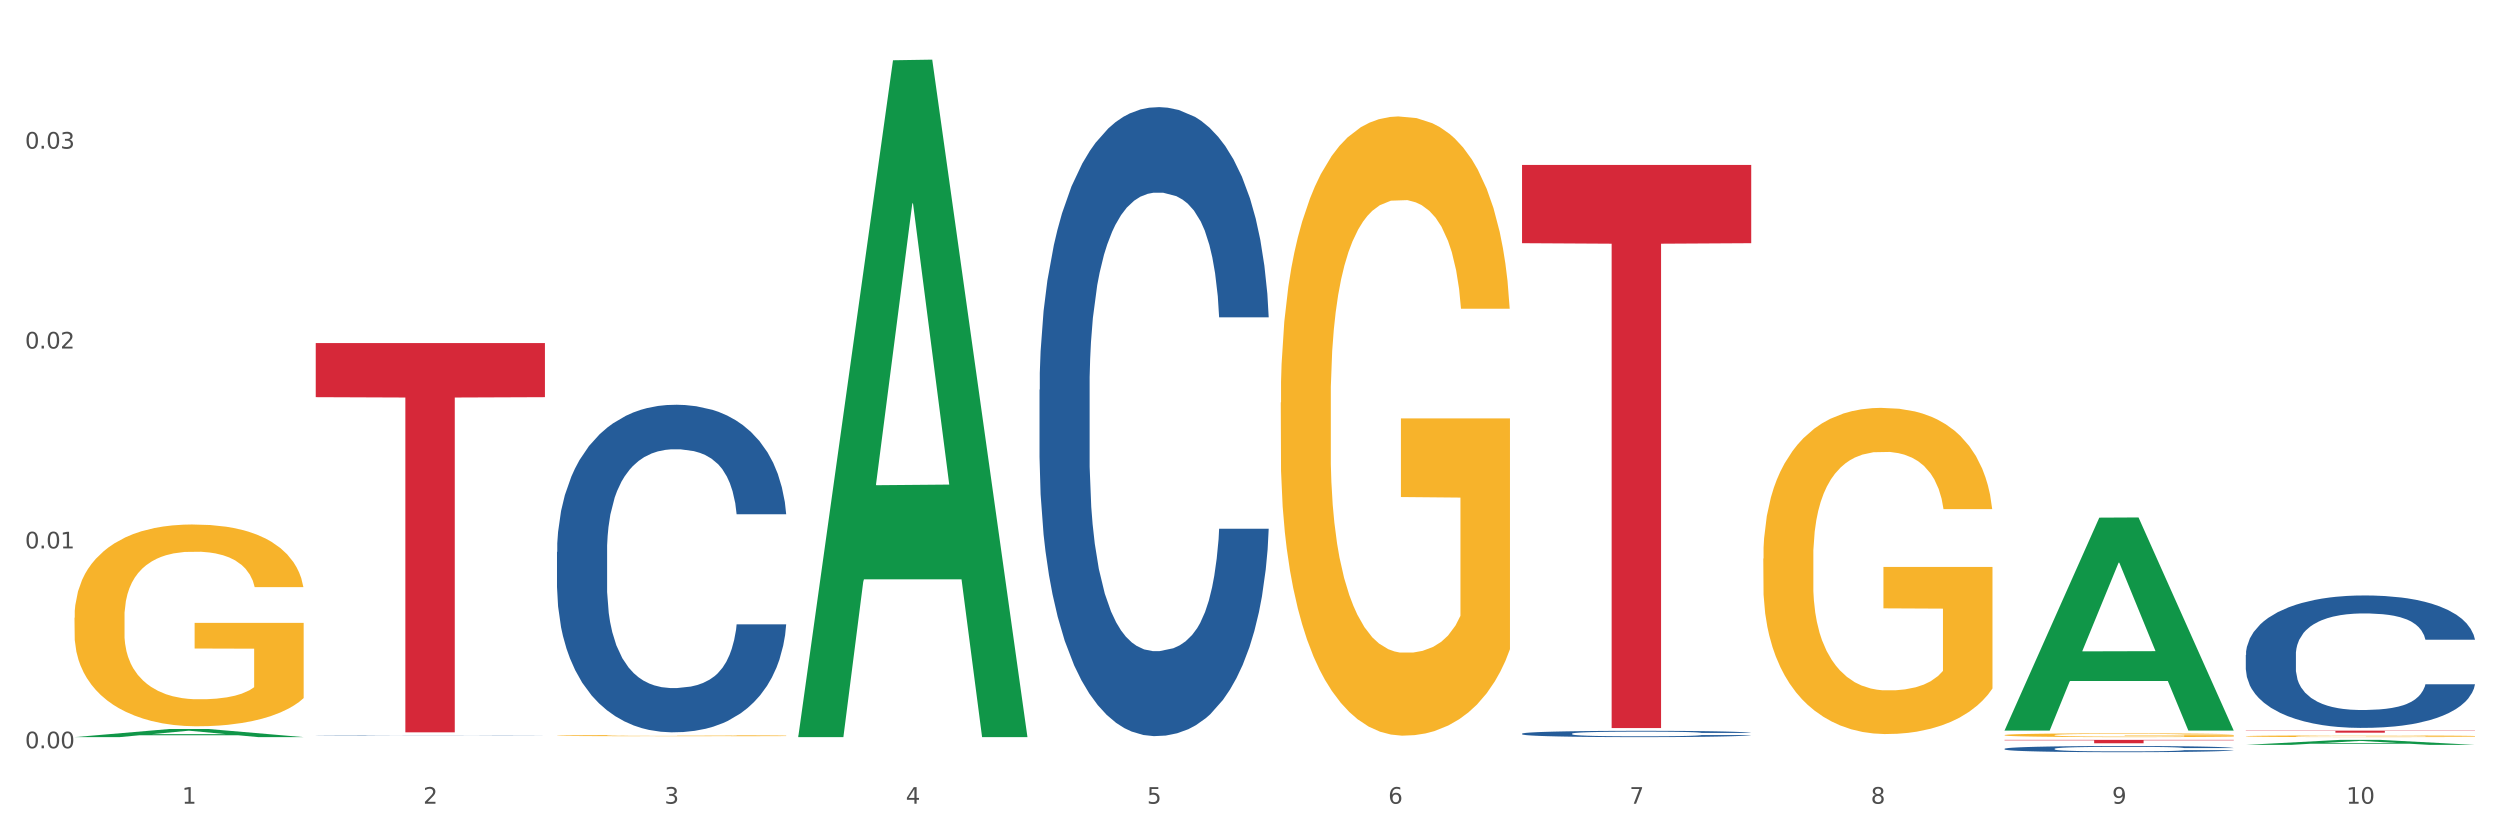 <?xml version="1.0" encoding="utf-8" standalone="no"?>
<!DOCTYPE svg PUBLIC "-//W3C//DTD SVG 1.1//EN"
  "http://www.w3.org/Graphics/SVG/1.1/DTD/svg11.dtd">
<svg xmlns:xlink="http://www.w3.org/1999/xlink" width="1080pt" height="360pt" viewBox="0 0 1080 360" xmlns="http://www.w3.org/2000/svg" version="1.1">
 <rect x="0" y="0" width="1080" height="360" fill="#333333" stroke="none"/>
 <defs>
  <style type="text/css">*{stroke-linejoin: round; stroke-linecap: butt}</style>
 </defs>
 <g id="figure_1">
  <g id="patch_1">
   <path d="M 0 360 
L 1080 360 
L 1080 0 
L 0 0 
z
" style="fill: #ffffff; stroke: #ffffff; stroke-linejoin: miter"/>
  </g>
  <g id="axes_1">
   <g id="matplotlib.axis_1">
    <g id="xtick_1">
     <g id="text_1">
      <!-- 1 -->
      <g style="fill: #4d4d4d" transform="translate(78.627 347.204) scale(0.096 -0.096)">
       <defs>
        <path id="DejaVuSans-31" d="M 794 531 
L 1825 531 
L 1825 4091 
L 703 3866 
L 703 4441 
L 1819 4666 
L 2450 4666 
L 2450 531 
L 3481 531 
L 3481 0 
L 794 0 
L 794 531 
z
" transform="scale(0.016)"/>
       </defs>
       <use xlink:href="#DejaVuSans-31"/>
      </g>
     </g>
    </g>
    <g id="xtick_2">
     <g id="text_2">
      <!-- 2 -->
      <g style="fill: #4d4d4d" transform="translate(182.851 347.204) scale(0.096 -0.096)">
       <defs>
        <path id="DejaVuSans-32" d="M 1228 531 
L 3431 531 
L 3431 0 
L 469 0 
L 469 531 
Q 828 903 1448 1529 
Q 2069 2156 2228 2338 
Q 2531 2678 2651 2914 
Q 2772 3150 2772 3378 
Q 2772 3750 2511 3984 
Q 2250 4219 1831 4219 
Q 1534 4219 1204 4116 
Q 875 4013 500 3803 
L 500 4441 
Q 881 4594 1212 4672 
Q 1544 4750 1819 4750 
Q 2544 4750 2975 4387 
Q 3406 4025 3406 3419 
Q 3406 3131 3298 2873 
Q 3191 2616 2906 2266 
Q 2828 2175 2409 1742 
Q 1991 1309 1228 531 
z
" transform="scale(0.016)"/>
       </defs>
       <use xlink:href="#DejaVuSans-32"/>
      </g>
     </g>
    </g>
    <g id="xtick_3">
     <g id="text_3">
      <!-- 3 -->
      <g style="fill: #4d4d4d" transform="translate(287.074 347.204) scale(0.096 -0.096)">
       <defs>
        <path id="DejaVuSans-33" d="M 2597 2516 
Q 3050 2419 3304 2112 
Q 3559 1806 3559 1356 
Q 3559 666 3084 287 
Q 2609 -91 1734 -91 
Q 1441 -91 1130 -33 
Q 819 25 488 141 
L 488 750 
Q 750 597 1062 519 
Q 1375 441 1716 441 
Q 2309 441 2620 675 
Q 2931 909 2931 1356 
Q 2931 1769 2642 2001 
Q 2353 2234 1838 2234 
L 1294 2234 
L 1294 2753 
L 1863 2753 
Q 2328 2753 2575 2939 
Q 2822 3125 2822 3475 
Q 2822 3834 2567 4026 
Q 2313 4219 1838 4219 
Q 1578 4219 1281 4162 
Q 984 4106 628 3988 
L 628 4550 
Q 988 4650 1302 4700 
Q 1616 4750 1894 4750 
Q 2613 4750 3031 4423 
Q 3450 4097 3450 3541 
Q 3450 3153 3228 2886 
Q 3006 2619 2597 2516 
z
" transform="scale(0.016)"/>
       </defs>
       <use xlink:href="#DejaVuSans-33"/>
      </g>
     </g>
    </g>
    <g id="xtick_4">
     <g id="text_4">
      <!-- 4 -->
      <g style="fill: #4d4d4d" transform="translate(391.298 347.204) scale(0.096 -0.096)">
       <defs>
        <path id="DejaVuSans-34" d="M 2419 4116 
L 825 1625 
L 2419 1625 
L 2419 4116 
z
M 2253 4666 
L 3047 4666 
L 3047 1625 
L 3713 1625 
L 3713 1100 
L 3047 1100 
L 3047 0 
L 2419 0 
L 2419 1100 
L 313 1100 
L 313 1709 
L 2253 4666 
z
" transform="scale(0.016)"/>
       </defs>
       <use xlink:href="#DejaVuSans-34"/>
      </g>
     </g>
    </g>
    <g id="xtick_5">
     <g id="text_5">
      <!-- 5 -->
      <g style="fill: #4d4d4d" transform="translate(495.522 347.204) scale(0.096 -0.096)">
       <defs>
        <path id="DejaVuSans-35" d="M 691 4666 
L 3169 4666 
L 3169 4134 
L 1269 4134 
L 1269 2991 
Q 1406 3038 1543 3061 
Q 1681 3084 1819 3084 
Q 2600 3084 3056 2656 
Q 3513 2228 3513 1497 
Q 3513 744 3044 326 
Q 2575 -91 1722 -91 
Q 1428 -91 1123 -41 
Q 819 9 494 109 
L 494 744 
Q 775 591 1075 516 
Q 1375 441 1709 441 
Q 2250 441 2565 725 
Q 2881 1009 2881 1497 
Q 2881 1984 2565 2268 
Q 2250 2553 1709 2553 
Q 1456 2553 1204 2497 
Q 953 2441 691 2322 
L 691 4666 
z
" transform="scale(0.016)"/>
       </defs>
       <use xlink:href="#DejaVuSans-35"/>
      </g>
     </g>
    </g>
    <g id="xtick_6">
     <g id="text_6">
      <!-- 6 -->
      <g style="fill: #4d4d4d" transform="translate(599.745 347.204) scale(0.096 -0.096)">
       <defs>
        <path id="DejaVuSans-36" d="M 2113 2584 
Q 1688 2584 1439 2293 
Q 1191 2003 1191 1497 
Q 1191 994 1439 701 
Q 1688 409 2113 409 
Q 2538 409 2786 701 
Q 3034 994 3034 1497 
Q 3034 2003 2786 2293 
Q 2538 2584 2113 2584 
z
M 3366 4563 
L 3366 3988 
Q 3128 4100 2886 4159 
Q 2644 4219 2406 4219 
Q 1781 4219 1451 3797 
Q 1122 3375 1075 2522 
Q 1259 2794 1537 2939 
Q 1816 3084 2150 3084 
Q 2853 3084 3261 2657 
Q 3669 2231 3669 1497 
Q 3669 778 3244 343 
Q 2819 -91 2113 -91 
Q 1303 -91 875 529 
Q 447 1150 447 2328 
Q 447 3434 972 4092 
Q 1497 4750 2381 4750 
Q 2619 4750 2861 4703 
Q 3103 4656 3366 4563 
z
" transform="scale(0.016)"/>
       </defs>
       <use xlink:href="#DejaVuSans-36"/>
      </g>
     </g>
    </g>
    <g id="xtick_7">
     <g id="text_7">
      <!-- 7 -->
      <g style="fill: #4d4d4d" transform="translate(703.969 347.204) scale(0.096 -0.096)">
       <defs>
        <path id="DejaVuSans-37" d="M 525 4666 
L 3525 4666 
L 3525 4397 
L 1831 0 
L 1172 0 
L 2766 4134 
L 525 4134 
L 525 4666 
z
" transform="scale(0.016)"/>
       </defs>
       <use xlink:href="#DejaVuSans-37"/>
      </g>
     </g>
    </g>
    <g id="xtick_8">
     <g id="text_8">
      <!-- 8 -->
      <g style="fill: #4d4d4d" transform="translate(808.193 347.204) scale(0.096 -0.096)">
       <defs>
        <path id="DejaVuSans-38" d="M 2034 2216 
Q 1584 2216 1326 1975 
Q 1069 1734 1069 1313 
Q 1069 891 1326 650 
Q 1584 409 2034 409 
Q 2484 409 2743 651 
Q 3003 894 3003 1313 
Q 3003 1734 2745 1975 
Q 2488 2216 2034 2216 
z
M 1403 2484 
Q 997 2584 770 2862 
Q 544 3141 544 3541 
Q 544 4100 942 4425 
Q 1341 4750 2034 4750 
Q 2731 4750 3128 4425 
Q 3525 4100 3525 3541 
Q 3525 3141 3298 2862 
Q 3072 2584 2669 2484 
Q 3125 2378 3379 2068 
Q 3634 1759 3634 1313 
Q 3634 634 3220 271 
Q 2806 -91 2034 -91 
Q 1263 -91 848 271 
Q 434 634 434 1313 
Q 434 1759 690 2068 
Q 947 2378 1403 2484 
z
M 1172 3481 
Q 1172 3119 1398 2916 
Q 1625 2713 2034 2713 
Q 2441 2713 2670 2916 
Q 2900 3119 2900 3481 
Q 2900 3844 2670 4047 
Q 2441 4250 2034 4250 
Q 1625 4250 1398 4047 
Q 1172 3844 1172 3481 
z
" transform="scale(0.016)"/>
       </defs>
       <use xlink:href="#DejaVuSans-38"/>
      </g>
     </g>
    </g>
    <g id="xtick_9">
     <g id="text_9">
      <!-- 9 -->
      <g style="fill: #4d4d4d" transform="translate(912.416 347.204) scale(0.096 -0.096)">
       <defs>
        <path id="DejaVuSans-39" d="M 703 97 
L 703 672 
Q 941 559 1184 500 
Q 1428 441 1663 441 
Q 2288 441 2617 861 
Q 2947 1281 2994 2138 
Q 2813 1869 2534 1725 
Q 2256 1581 1919 1581 
Q 1219 1581 811 2004 
Q 403 2428 403 3163 
Q 403 3881 828 4315 
Q 1253 4750 1959 4750 
Q 2769 4750 3195 4129 
Q 3622 3509 3622 2328 
Q 3622 1225 3098 567 
Q 2575 -91 1691 -91 
Q 1453 -91 1209 -44 
Q 966 3 703 97 
z
M 1959 2075 
Q 2384 2075 2632 2365 
Q 2881 2656 2881 3163 
Q 2881 3666 2632 3958 
Q 2384 4250 1959 4250 
Q 1534 4250 1286 3958 
Q 1038 3666 1038 3163 
Q 1038 2656 1286 2365 
Q 1534 2075 1959 2075 
z
" transform="scale(0.016)"/>
       </defs>
       <use xlink:href="#DejaVuSans-39"/>
      </g>
     </g>
    </g>
    <g id="xtick_10">
     <g id="text_10">
      <!-- 10 -->
      <g style="fill: #4d4d4d" transform="translate(1013.586 347.204) scale(0.096 -0.096)">
       <defs>
        <path id="DejaVuSans-30" d="M 2034 4250 
Q 1547 4250 1301 3770 
Q 1056 3291 1056 2328 
Q 1056 1369 1301 889 
Q 1547 409 2034 409 
Q 2525 409 2770 889 
Q 3016 1369 3016 2328 
Q 3016 3291 2770 3770 
Q 2525 4250 2034 4250 
z
M 2034 4750 
Q 2819 4750 3233 4129 
Q 3647 3509 3647 2328 
Q 3647 1150 3233 529 
Q 2819 -91 2034 -91 
Q 1250 -91 836 529 
Q 422 1150 422 2328 
Q 422 3509 836 4129 
Q 1250 4750 2034 4750 
z
" transform="scale(0.016)"/>
       </defs>
       <use xlink:href="#DejaVuSans-31"/>
       <use xlink:href="#DejaVuSans-30" transform="translate(63.623 0)"/>
      </g>
     </g>
    </g>
    <g id="xtick_11"/>
    <g id="xtick_12"/>
    <g id="xtick_13"/>
    <g id="xtick_14"/>
    <g id="xtick_15"/>
    <g id="xtick_16"/>
    <g id="xtick_17"/>
    <g id="xtick_18"/>
    <g id="xtick_19"/>
   </g>
   <g id="matplotlib.axis_2">
    <g id="ytick_1">
     <g id="text_11">
      <!-- 0.00 -->
      <g style="fill: #4d4d4d" transform="translate(10.8 323.262) scale(0.096 -0.096)">
       <defs>
        <path id="DejaVuSans-2e" d="M 684 794 
L 1344 794 
L 1344 0 
L 684 0 
L 684 794 
z
" transform="scale(0.016)"/>
       </defs>
       <use xlink:href="#DejaVuSans-30"/>
       <use xlink:href="#DejaVuSans-2e" transform="translate(63.623 0)"/>
       <use xlink:href="#DejaVuSans-30" transform="translate(95.41 0)"/>
       <use xlink:href="#DejaVuSans-30" transform="translate(159.033 0)"/>
      </g>
     </g>
    </g>
    <g id="ytick_2">
     <g id="text_12">
      <!-- 0.01 -->
      <g style="fill: #4d4d4d" transform="translate(10.8 236.914) scale(0.096 -0.096)">
       <use xlink:href="#DejaVuSans-30"/>
       <use xlink:href="#DejaVuSans-2e" transform="translate(63.623 0)"/>
       <use xlink:href="#DejaVuSans-30" transform="translate(95.41 0)"/>
       <use xlink:href="#DejaVuSans-31" transform="translate(159.033 0)"/>
      </g>
     </g>
    </g>
    <g id="ytick_3">
     <g id="text_13">
      <!-- 0.02 -->
      <g style="fill: #4d4d4d" transform="translate(10.8 150.566) scale(0.096 -0.096)">
       <use xlink:href="#DejaVuSans-30"/>
       <use xlink:href="#DejaVuSans-2e" transform="translate(63.623 0)"/>
       <use xlink:href="#DejaVuSans-30" transform="translate(95.41 0)"/>
       <use xlink:href="#DejaVuSans-32" transform="translate(159.033 0)"/>
      </g>
     </g>
    </g>
    <g id="ytick_4">
     <g id="text_14">
      <!-- 0.03 -->
      <g style="fill: #4d4d4d" transform="translate(10.8 64.219) scale(0.096 -0.096)">
       <use xlink:href="#DejaVuSans-30"/>
       <use xlink:href="#DejaVuSans-2e" transform="translate(63.623 0)"/>
       <use xlink:href="#DejaVuSans-30" transform="translate(95.41 0)"/>
       <use xlink:href="#DejaVuSans-33" transform="translate(159.033 0)"/>
      </g>
     </g>
    </g>
    <g id="ytick_5"/>
    <g id="ytick_6"/>
    <g id="ytick_7"/>
    <g id="ytick_8"/>
   </g>
   <g id="PolyCollection_1">
    <path d="M 32.175 318.432 
L 32.277 318.429 
L 73.107 314.935 
L 90.051 314.932 
L 131.187 318.439 
L 111.589 318.439 
L 102.709 317.622 
L 60.552 317.622 
L 60.246 317.636 
L 51.671 318.439 
L 32.175 318.439 
L 32.175 318.432 
L 65.86 317.135 
L 97.401 317.132 
L 81.783 315.679 
L 81.579 315.673 
L 81.375 315.683 
L 65.758 317.132 
L 65.86 317.135 
L 32.175 318.432 
z
" clip-path="url(#p184bb283da)" style="fill: #109648"/>
    <path d="M 657.517 316.937 
L 657.634 316.935 
L 657.634 316.865 
L 657.985 316.771 
L 659.272 316.596 
L 660.911 316.464 
L 663.72 316.31 
L 665.241 316.245 
L 667.231 316.173 
L 671.327 316.056 
L 676.008 315.956 
L 679.285 315.901 
L 681.743 315.867 
L 687.244 315.804 
L 690.404 315.777 
L 693.681 315.755 
L 696.49 315.74 
L 701.171 315.722 
L 704.916 315.715 
L 709.247 315.712 
L 712.875 315.715 
L 717.673 315.725 
L 724.695 315.755 
L 727.387 315.772 
L 731.015 315.802 
L 734.76 315.842 
L 737.803 315.882 
L 741.314 315.939 
L 744.943 316.014 
L 748.454 316.108 
L 750.911 316.195 
L 752.901 316.287 
L 754.657 316.4 
L 755.944 316.522 
L 756.529 316.624 
L 735.112 316.624 
L 734.526 316.532 
L 733.356 316.432 
L 732.186 316.365 
L 730.898 316.31 
L 728.909 316.248 
L 727.153 316.208 
L 724.227 316.16 
L 721.535 316.131 
L 719.312 316.113 
L 716.62 316.098 
L 710.885 316.083 
L 706.789 316.083 
L 704.214 316.088 
L 701.054 316.101 
L 698.362 316.118 
L 695.202 316.148 
L 692.745 316.18 
L 690.287 316.223 
L 688.882 316.253 
L 686.776 316.307 
L 685.371 316.352 
L 683.499 316.429 
L 682.445 316.484 
L 680.573 316.626 
L 679.754 316.731 
L 679.402 316.803 
L 679.168 316.883 
L 679.168 317.271 
L 679.871 317.445 
L 680.456 317.52 
L 681.392 317.605 
L 683.148 317.714 
L 685.722 317.821 
L 688.414 317.899 
L 690.638 317.946 
L 692.745 317.981 
L 694.851 318.008 
L 697.426 318.033 
L 699.533 318.048 
L 702.693 318.063 
L 706.438 318.07 
L 709.364 318.07 
L 715.332 318.058 
L 718.024 318.046 
L 720.599 318.028 
L 723.408 318.001 
L 725.632 317.971 
L 726.919 317.948 
L 729.026 317.901 
L 730.664 317.851 
L 732.069 317.794 
L 733.005 317.744 
L 734.058 317.67 
L 734.877 317.585 
L 735.112 317.54 
L 756.529 317.54 
L 756.061 317.63 
L 755.242 317.717 
L 753.603 317.834 
L 752.316 317.901 
L 750.326 317.983 
L 748.22 318.053 
L 745.294 318.13 
L 742.602 318.188 
L 739.793 318.237 
L 736.75 318.282 
L 731.249 318.344 
L 729.26 318.362 
L 725.046 318.392 
L 721.769 318.409 
L 716.971 318.427 
L 712.055 318.437 
L 706.906 318.439 
L 702.341 318.434 
L 697.309 318.419 
L 694.149 318.404 
L 690.638 318.382 
L 686.542 318.347 
L 682.679 318.305 
L 679.051 318.255 
L 675.657 318.197 
L 672.497 318.133 
L 668.401 318.026 
L 665.358 317.921 
L 663.134 317.824 
L 661.613 317.742 
L 660.091 317.637 
L 659.272 317.565 
L 657.985 317.391 
L 657.517 317.229 
L 657.517 316.937 
z
" clip-path="url(#p184bb283da)" style="fill: #255c99"/>
    <path d="M 865.964 323.473 
L 866.081 323.471 
L 866.081 323.402 
L 866.432 323.309 
L 867.719 323.138 
L 869.358 323.008 
L 872.167 322.856 
L 873.688 322.793 
L 875.678 322.722 
L 879.774 322.606 
L 884.456 322.509 
L 887.733 322.455 
L 890.19 322.42 
L 895.691 322.359 
L 898.851 322.332 
L 902.128 322.31 
L 904.937 322.296 
L 909.618 322.278 
L 913.364 322.271 
L 917.694 322.269 
L 921.322 322.271 
L 926.12 322.281 
L 933.143 322.31 
L 935.834 322.327 
L 939.463 322.357 
L 943.208 322.396 
L 946.251 322.435 
L 949.762 322.491 
L 953.39 322.565 
L 956.901 322.658 
L 959.359 322.744 
L 961.348 322.834 
L 963.104 322.944 
L 964.391 323.064 
L 964.976 323.165 
L 943.559 323.165 
L 942.974 323.074 
L 941.803 322.976 
L 940.633 322.91 
L 939.346 322.856 
L 937.356 322.795 
L 935.6 322.756 
L 932.674 322.709 
L 929.983 322.68 
L 927.759 322.663 
L 925.067 322.648 
L 919.332 322.633 
L 915.236 322.633 
L 912.661 322.638 
L 909.501 322.651 
L 906.81 322.668 
L 903.65 322.697 
L 901.192 322.729 
L 898.734 322.771 
L 897.33 322.8 
L 895.223 322.854 
L 893.819 322.898 
L 891.946 322.974 
L 890.893 323.028 
L 889.02 323.167 
L 888.201 323.27 
L 887.85 323.341 
L 887.616 323.419 
L 887.616 323.801 
L 888.318 323.973 
L 888.903 324.046 
L 889.839 324.129 
L 891.595 324.237 
L 894.17 324.342 
L 896.861 324.418 
L 899.085 324.465 
L 901.192 324.499 
L 903.298 324.526 
L 905.873 324.55 
L 907.98 324.565 
L 911.14 324.58 
L 914.885 324.587 
L 917.811 324.587 
L 923.78 324.575 
L 926.472 324.563 
L 929.046 324.546 
L 931.855 324.519 
L 934.079 324.489 
L 935.366 324.467 
L 937.473 324.421 
L 939.111 324.372 
L 940.516 324.315 
L 941.452 324.266 
L 942.505 324.193 
L 943.325 324.11 
L 943.559 324.066 
L 964.976 324.066 
L 964.508 324.154 
L 963.689 324.239 
L 962.05 324.355 
L 960.763 324.421 
L 958.773 324.501 
L 956.667 324.57 
L 953.741 324.646 
L 951.049 324.702 
L 948.24 324.751 
L 945.197 324.795 
L 939.697 324.856 
L 937.707 324.874 
L 933.494 324.903 
L 930.217 324.92 
L 925.418 324.937 
L 920.503 324.947 
L 915.353 324.95 
L 910.789 324.945 
L 905.756 324.93 
L 902.596 324.915 
L 899.085 324.893 
L 894.989 324.859 
L 891.127 324.817 
L 887.499 324.768 
L 884.105 324.712 
L 880.945 324.648 
L 876.848 324.543 
L 873.805 324.44 
L 871.582 324.345 
L 870.06 324.264 
L 868.539 324.161 
L 867.719 324.09 
L 866.432 323.919 
L 865.964 323.76 
L 865.964 323.473 
z
" clip-path="url(#p184bb283da)" style="fill: #255c99"/>
    <path d="M 970.188 282.946 
L 970.305 282.893 
L 970.305 281.43 
L 970.656 279.444 
L 971.943 275.786 
L 973.582 273.017 
L 976.39 269.777 
L 977.912 268.418 
L 979.902 266.903 
L 983.998 264.446 
L 988.679 262.356 
L 991.956 261.206 
L 994.414 260.475 
L 999.915 259.168 
L 1003.075 258.594 
L 1006.352 258.123 
L 1009.161 257.81 
L 1013.842 257.444 
L 1017.587 257.287 
L 1021.917 257.235 
L 1025.546 257.287 
L 1030.344 257.496 
L 1037.366 258.123 
L 1040.058 258.489 
L 1043.686 259.116 
L 1047.431 259.952 
L 1050.474 260.788 
L 1053.985 261.99 
L 1057.613 263.558 
L 1061.125 265.544 
L 1063.582 267.373 
L 1065.572 269.306 
L 1067.327 271.658 
L 1068.615 274.219 
L 1069.2 276.361 
L 1047.782 276.361 
L 1047.197 274.428 
L 1046.027 272.337 
L 1044.857 270.926 
L 1043.569 269.777 
L 1041.58 268.47 
L 1039.824 267.634 
L 1036.898 266.641 
L 1034.206 266.014 
L 1031.983 265.648 
L 1029.291 265.335 
L 1023.556 265.021 
L 1019.46 265.021 
L 1016.885 265.126 
L 1013.725 265.387 
L 1011.033 265.753 
L 1007.873 266.38 
L 1005.415 267.059 
L 1002.958 267.948 
L 1001.553 268.575 
L 999.447 269.724 
L 998.042 270.665 
L 996.17 272.285 
L 995.116 273.435 
L 993.244 276.413 
L 992.424 278.608 
L 992.073 280.124 
L 991.839 281.796 
L 991.839 289.948 
L 992.541 293.606 
L 993.127 295.174 
L 994.063 296.951 
L 995.818 299.25 
L 998.393 301.497 
L 1001.085 303.117 
L 1003.309 304.11 
L 1005.415 304.842 
L 1007.522 305.416 
L 1010.097 305.939 
L 1012.203 306.253 
L 1015.363 306.566 
L 1019.109 306.723 
L 1022.035 306.723 
L 1028.003 306.462 
L 1030.695 306.2 
L 1033.27 305.835 
L 1036.079 305.26 
L 1038.303 304.633 
L 1039.59 304.162 
L 1041.697 303.169 
L 1043.335 302.124 
L 1044.739 300.922 
L 1045.676 299.877 
L 1046.729 298.309 
L 1047.548 296.533 
L 1047.782 295.592 
L 1069.2 295.592 
L 1068.732 297.473 
L 1067.913 299.302 
L 1066.274 301.758 
L 1064.987 303.169 
L 1062.997 304.894 
L 1060.89 306.357 
L 1057.965 307.977 
L 1055.273 309.179 
L 1052.464 310.224 
L 1049.421 311.165 
L 1043.92 312.471 
L 1041.931 312.837 
L 1037.717 313.464 
L 1034.44 313.83 
L 1029.642 314.196 
L 1024.726 314.405 
L 1019.577 314.457 
L 1015.012 314.353 
L 1009.98 314.039 
L 1006.82 313.725 
L 1003.309 313.255 
L 999.212 312.524 
L 995.35 311.635 
L 991.722 310.59 
L 988.328 309.388 
L 985.168 308.029 
L 981.072 305.782 
L 978.029 303.587 
L 975.805 301.549 
L 974.284 299.825 
L 972.762 297.63 
L 971.943 296.115 
L 970.656 292.457 
L 970.188 289.06 
L 970.188 282.946 
z
" clip-path="url(#p184bb283da)" style="fill: #255c99"/>
    <path d="M 136.399 317.605 
L 136.516 317.605 
L 136.516 317.6 
L 136.867 317.595 
L 138.154 317.585 
L 139.793 317.577 
L 142.602 317.568 
L 144.123 317.564 
L 146.113 317.56 
L 150.209 317.553 
L 154.89 317.547 
L 158.167 317.544 
L 160.625 317.542 
L 166.126 317.538 
L 169.286 317.536 
L 172.563 317.535 
L 175.372 317.534 
L 180.053 317.533 
L 183.798 317.533 
L 188.129 317.532 
L 191.757 317.533 
L 196.555 317.533 
L 203.577 317.535 
L 206.269 317.536 
L 209.897 317.538 
L 213.642 317.54 
L 216.685 317.542 
L 220.196 317.546 
L 223.824 317.55 
L 227.336 317.556 
L 229.793 317.561 
L 231.783 317.566 
L 233.538 317.573 
L 234.826 317.58 
L 235.411 317.586 
L 213.993 317.586 
L 213.408 317.581 
L 212.238 317.575 
L 211.068 317.571 
L 209.78 317.568 
L 207.791 317.564 
L 206.035 317.562 
L 203.109 317.559 
L 200.417 317.557 
L 198.194 317.556 
L 195.502 317.555 
L 189.767 317.554 
L 185.671 317.554 
L 183.096 317.555 
L 179.936 317.555 
L 177.244 317.556 
L 174.084 317.558 
L 171.626 317.56 
L 169.169 317.563 
L 167.764 317.564 
L 165.658 317.568 
L 164.253 317.57 
L 162.381 317.575 
L 161.327 317.578 
L 159.455 317.586 
L 158.635 317.592 
L 158.284 317.597 
L 158.05 317.601 
L 158.05 317.624 
L 158.752 317.635 
L 159.338 317.639 
L 160.274 317.644 
L 162.029 317.65 
L 164.604 317.657 
L 167.296 317.661 
L 169.52 317.664 
L 171.626 317.666 
L 173.733 317.668 
L 176.308 317.669 
L 178.415 317.67 
L 181.575 317.671 
L 185.32 317.671 
L 188.246 317.671 
L 194.214 317.671 
L 196.906 317.67 
L 199.481 317.669 
L 202.29 317.667 
L 204.514 317.666 
L 205.801 317.664 
L 207.908 317.661 
L 209.546 317.659 
L 210.951 317.655 
L 211.887 317.652 
L 212.94 317.648 
L 213.759 317.643 
L 213.993 317.64 
L 235.411 317.64 
L 234.943 317.645 
L 234.124 317.651 
L 232.485 317.658 
L 231.198 317.661 
L 229.208 317.666 
L 227.102 317.67 
L 224.176 317.675 
L 221.484 317.678 
L 218.675 317.681 
L 215.632 317.684 
L 210.131 317.688 
L 208.142 317.689 
L 203.928 317.69 
L 200.651 317.691 
L 195.853 317.692 
L 190.937 317.693 
L 185.788 317.693 
L 181.223 317.693 
L 176.191 317.692 
L 173.031 317.691 
L 169.52 317.69 
L 165.424 317.688 
L 161.561 317.685 
L 157.933 317.682 
L 154.539 317.679 
L 151.379 317.675 
L 147.283 317.669 
L 144.24 317.663 
L 142.016 317.657 
L 140.495 317.652 
L 138.973 317.646 
L 138.154 317.642 
L 136.867 317.631 
L 136.399 317.622 
L 136.399 317.605 
z
" clip-path="url(#p184bb283da)" style="fill: #255c99"/>
    <path d="M 136.399 148.207 
L 235.411 148.207 
L 235.411 171.574 
L 196.463 171.732 
L 196.463 316.357 
L 175.112 316.357 
L 175.112 171.732 
L 136.399 171.574 
L 136.399 148.365 
L 136.399 148.207 
z
" clip-path="url(#p184bb283da)" style="fill: #d62839"/>
    <path d="M 32.175 266.861 
L 32.292 266.781 
L 32.292 263.915 
L 32.526 261.447 
L 33.695 255.476 
L 35.448 250.539 
L 36.734 247.912 
L 38.02 245.762 
L 39.54 243.612 
L 41.41 241.383 
L 44.8 238.119 
L 46.904 236.447 
L 49.476 234.695 
L 54.152 232.147 
L 57.542 230.714 
L 61.049 229.52 
L 66.777 228.087 
L 70.517 227.45 
L 74.492 226.972 
L 79.285 226.654 
L 82.909 226.574 
L 90.858 226.813 
L 97.638 227.529 
L 100.911 228.087 
L 105.119 229.042 
L 107.34 229.679 
L 110.964 230.953 
L 114.705 232.625 
L 117.277 234.058 
L 121.134 236.765 
L 124.057 239.472 
L 126.745 242.816 
L 128.148 245.125 
L 129.2 247.275 
L 130.135 249.743 
L 131.071 253.644 
L 110.029 253.644 
L 109.211 250.858 
L 107.925 248.23 
L 106.054 245.683 
L 104.418 244.09 
L 101.612 242.1 
L 99.041 240.826 
L 96.352 239.87 
L 93.079 239.074 
L 90.507 238.676 
L 86.883 238.358 
L 79.752 238.437 
L 74.96 239.074 
L 71.686 239.87 
L 69.582 240.587 
L 67.712 241.383 
L 65.608 242.498 
L 63.153 244.17 
L 61.399 245.683 
L 59.646 247.593 
L 58.243 249.504 
L 56.957 251.734 
L 55.905 254.122 
L 55.087 256.59 
L 54.386 259.616 
L 53.801 264.632 
L 53.801 275.539 
L 54.035 278.008 
L 54.619 281.272 
L 55.321 283.74 
L 56.49 286.686 
L 57.542 288.677 
L 59.529 291.543 
L 61.75 293.931 
L 63.504 295.444 
L 65.257 296.718 
L 68.296 298.47 
L 71.686 299.903 
L 74.609 300.779 
L 78.583 301.575 
L 81.272 301.893 
L 83.61 302.053 
L 89.338 302.053 
L 93.429 301.814 
L 97.988 301.256 
L 101.495 300.54 
L 104.418 299.664 
L 107.691 298.231 
L 109.795 296.877 
L 109.795 280.237 
L 84.078 280.157 
L 84.078 269.09 
L 131.187 269.09 
L 131.187 301.575 
L 129.2 303.247 
L 126.979 304.76 
L 124.641 306.113 
L 121.134 307.785 
L 116.926 309.377 
L 113.185 310.492 
L 109.211 311.448 
L 104.535 312.323 
L 98.456 313.119 
L 94.715 313.438 
L 90.039 313.677 
L 84.545 313.756 
L 79.752 313.597 
L 75.076 313.199 
L 70.167 312.483 
L 65.374 311.448 
L 61.75 310.412 
L 58.126 309.139 
L 54.269 307.467 
L 51.229 305.874 
L 48.891 304.441 
L 46.32 302.61 
L 43.514 300.221 
L 41.41 298.072 
L 39.54 295.842 
L 37.552 292.976 
L 36.15 290.508 
L 34.747 287.403 
L 33.928 285.094 
L 32.993 281.511 
L 32.292 276.495 
L 32.175 266.861 
z
" clip-path="url(#p184bb283da)" style="fill: #f7b32b"/>
    <path d="M 657.517 71.248 
L 756.529 71.248 
L 756.529 105.057 
L 717.581 105.285 
L 717.581 314.537 
L 696.23 314.537 
L 696.23 105.285 
L 657.517 105.057 
L 657.517 71.476 
L 657.517 71.248 
z
" clip-path="url(#p184bb283da)" style="fill: #d62839"/>
    <path d="M 865.964 319.614 
L 964.976 319.614 
L 964.976 319.82 
L 926.028 319.821 
L 926.028 321.093 
L 904.677 321.093 
L 904.677 319.821 
L 865.964 319.82 
L 865.964 319.616 
L 865.964 319.614 
z
" clip-path="url(#p184bb283da)" style="fill: #d62839"/>
    <path d="M 970.188 315.632 
L 1069.2 315.632 
L 1069.2 315.756 
L 1030.252 315.757 
L 1030.252 316.523 
L 1008.901 316.523 
L 1008.901 315.757 
L 970.188 315.756 
L 970.188 315.633 
L 970.188 315.632 
z
" clip-path="url(#p184bb283da)" style="fill: #d62839"/>
    <path d="M 449.069 168.37 
L 449.187 168.121 
L 449.187 161.173 
L 449.538 151.742 
L 450.825 134.371 
L 452.464 121.218 
L 455.272 105.832 
L 456.794 99.379 
L 458.783 92.182 
L 462.88 80.518 
L 467.561 70.592 
L 470.838 65.132 
L 473.296 61.658 
L 478.797 55.454 
L 481.957 52.724 
L 485.234 50.49 
L 488.042 49.001 
L 492.724 47.264 
L 496.469 46.52 
L 500.799 46.271 
L 504.427 46.52 
L 509.226 47.512 
L 516.248 50.49 
L 518.94 52.227 
L 522.568 55.205 
L 526.313 59.176 
L 529.356 63.147 
L 532.867 68.855 
L 536.495 76.3 
L 540.006 85.73 
L 542.464 94.416 
L 544.454 103.598 
L 546.209 114.766 
L 547.497 126.926 
L 548.082 137.101 
L 526.664 137.101 
L 526.079 127.918 
L 524.909 117.992 
L 523.738 111.291 
L 522.451 105.832 
L 520.461 99.627 
L 518.706 95.657 
L 515.78 90.941 
L 513.088 87.963 
L 510.864 86.226 
L 508.173 84.737 
L 502.438 83.248 
L 498.342 83.248 
L 495.767 83.745 
L 492.607 84.985 
L 489.915 86.723 
L 486.755 89.701 
L 484.297 92.927 
L 481.84 97.146 
L 480.435 100.124 
L 478.328 105.583 
L 476.924 110.05 
L 475.051 117.744 
L 473.998 123.203 
L 472.126 137.349 
L 471.306 147.772 
L 470.955 154.969 
L 470.721 162.91 
L 470.721 201.624 
L 471.423 218.996 
L 472.009 226.441 
L 472.945 234.878 
L 474.7 245.798 
L 477.275 256.469 
L 479.967 264.162 
L 482.191 268.877 
L 484.297 272.352 
L 486.404 275.082 
L 488.979 277.563 
L 491.085 279.052 
L 494.245 280.541 
L 497.991 281.286 
L 500.916 281.286 
L 506.885 280.045 
L 509.577 278.804 
L 512.152 277.067 
L 514.961 274.337 
L 517.184 271.359 
L 518.472 269.126 
L 520.578 264.41 
L 522.217 259.447 
L 523.621 253.739 
L 524.558 248.776 
L 525.611 241.331 
L 526.43 232.893 
L 526.664 228.426 
L 548.082 228.426 
L 547.614 237.36 
L 546.795 246.046 
L 545.156 257.71 
L 543.869 264.41 
L 541.879 272.6 
L 539.772 279.549 
L 536.846 287.242 
L 534.155 292.95 
L 531.346 297.913 
L 528.303 302.38 
L 522.802 308.584 
L 520.813 310.321 
L 516.599 313.299 
L 513.322 315.036 
L 508.524 316.774 
L 503.608 317.766 
L 498.459 318.014 
L 493.894 317.518 
L 488.862 316.029 
L 485.702 314.54 
L 482.191 312.307 
L 478.094 308.832 
L 474.232 304.613 
L 470.604 299.65 
L 467.21 293.942 
L 464.05 287.49 
L 459.954 276.819 
L 456.911 266.396 
L 454.687 256.717 
L 453.166 248.528 
L 451.644 238.105 
L 450.825 230.908 
L 449.538 213.536 
L 449.069 197.405 
L 449.069 168.37 
z
" clip-path="url(#p184bb283da)" style="fill: #255c99"/>
    <path d="M 970.188 318.041 
L 970.304 318.04 
L 970.304 318.016 
L 970.538 317.995 
L 971.707 317.944 
L 973.461 317.902 
L 974.747 317.88 
L 976.032 317.862 
L 977.552 317.843 
L 979.422 317.824 
L 982.813 317.797 
L 984.917 317.783 
L 987.488 317.768 
L 992.164 317.746 
L 995.554 317.734 
L 999.061 317.724 
L 1004.789 317.712 
L 1008.53 317.706 
L 1012.505 317.702 
L 1017.297 317.699 
L 1020.921 317.699 
L 1028.87 317.701 
L 1035.65 317.707 
L 1038.923 317.712 
L 1043.132 317.72 
L 1045.353 317.725 
L 1048.977 317.736 
L 1052.717 317.75 
L 1055.289 317.762 
L 1059.147 317.785 
L 1062.069 317.808 
L 1064.758 317.837 
L 1066.161 317.856 
L 1067.213 317.874 
L 1068.148 317.895 
L 1069.083 317.929 
L 1048.041 317.929 
L 1047.223 317.905 
L 1045.937 317.883 
L 1044.067 317.861 
L 1042.43 317.847 
L 1039.625 317.831 
L 1037.053 317.82 
L 1034.364 317.812 
L 1031.091 317.805 
L 1028.52 317.801 
L 1024.896 317.799 
L 1017.765 317.799 
L 1012.972 317.805 
L 1009.699 317.812 
L 1007.595 317.818 
L 1005.724 317.824 
L 1003.62 317.834 
L 1001.165 317.848 
L 999.412 317.861 
L 997.659 317.877 
L 996.256 317.893 
L 994.97 317.912 
L 993.918 317.933 
L 993.1 317.954 
L 992.398 317.979 
L 991.814 318.022 
L 991.814 318.115 
L 992.047 318.135 
L 992.632 318.163 
L 993.333 318.184 
L 994.502 318.209 
L 995.554 318.226 
L 997.542 318.25 
L 999.763 318.271 
L 1001.516 318.284 
L 1003.27 318.294 
L 1006.309 318.309 
L 1009.699 318.321 
L 1012.621 318.329 
L 1016.596 318.336 
L 1019.285 318.338 
L 1021.623 318.34 
L 1027.351 318.34 
L 1031.442 318.338 
L 1036.001 318.333 
L 1039.508 318.327 
L 1042.43 318.319 
L 1045.704 318.307 
L 1047.808 318.296 
L 1047.808 318.154 
L 1022.09 318.154 
L 1022.09 318.06 
L 1069.2 318.06 
L 1069.2 318.336 
L 1067.213 318.35 
L 1064.992 318.363 
L 1062.654 318.374 
L 1059.147 318.388 
L 1054.938 318.402 
L 1051.198 318.411 
L 1047.223 318.419 
L 1042.547 318.427 
L 1036.469 318.434 
L 1032.728 318.436 
L 1028.052 318.438 
L 1022.558 318.439 
L 1017.765 318.438 
L 1013.089 318.434 
L 1008.179 318.428 
L 1003.387 318.419 
L 999.763 318.411 
L 996.139 318.4 
L 992.281 318.386 
L 989.242 318.372 
L 986.904 318.36 
L 984.332 318.344 
L 981.527 318.324 
L 979.422 318.306 
L 977.552 318.287 
L 975.565 318.263 
L 974.162 318.242 
L 972.759 318.215 
L 971.941 318.196 
L 971.006 318.165 
L 970.304 318.123 
L 970.188 318.041 
z
" clip-path="url(#p184bb283da)" style="fill: #f7b32b"/>
    <path d="M 240.622 238.436 
L 240.739 238.307 
L 240.739 234.688 
L 241.09 229.777 
L 242.378 220.73 
L 244.016 213.88 
L 246.825 205.867 
L 248.347 202.507 
L 250.336 198.759 
L 254.432 192.685 
L 259.114 187.515 
L 262.391 184.672 
L 264.849 182.862 
L 270.349 179.631 
L 273.509 178.21 
L 276.786 177.047 
L 279.595 176.271 
L 284.277 175.366 
L 288.022 174.979 
L 292.352 174.849 
L 295.98 174.979 
L 300.779 175.496 
L 307.801 177.047 
L 310.493 177.951 
L 314.121 179.502 
L 317.866 181.57 
L 320.909 183.638 
L 324.42 186.61 
L 328.048 190.488 
L 331.559 195.399 
L 334.017 199.922 
L 336.007 204.704 
L 337.762 210.52 
L 339.049 216.853 
L 339.635 222.152 
L 318.217 222.152 
L 317.632 217.37 
L 316.462 212.2 
L 315.291 208.711 
L 314.004 205.867 
L 312.014 202.636 
L 310.259 200.568 
L 307.333 198.113 
L 304.641 196.562 
L 302.417 195.657 
L 299.725 194.882 
L 293.991 194.106 
L 289.894 194.106 
L 287.32 194.365 
L 284.16 195.011 
L 281.468 195.916 
L 278.308 197.467 
L 275.85 199.147 
L 273.392 201.344 
L 271.988 202.895 
L 269.881 205.738 
L 268.477 208.064 
L 266.604 212.071 
L 265.551 214.914 
L 263.678 222.281 
L 262.859 227.709 
L 262.508 231.457 
L 262.274 235.593 
L 262.274 255.755 
L 262.976 264.801 
L 263.561 268.679 
L 264.498 273.073 
L 266.253 278.759 
L 268.828 284.317 
L 271.52 288.323 
L 273.743 290.779 
L 275.85 292.588 
L 277.957 294.01 
L 280.532 295.302 
L 282.638 296.078 
L 285.798 296.853 
L 289.543 297.241 
L 292.469 297.241 
L 298.438 296.595 
L 301.13 295.949 
L 303.705 295.044 
L 306.513 293.622 
L 308.737 292.071 
L 310.025 290.908 
L 312.131 288.453 
L 313.77 285.868 
L 315.174 282.895 
L 316.11 280.31 
L 317.164 276.433 
L 317.983 272.039 
L 318.217 269.713 
L 339.635 269.713 
L 339.167 274.365 
L 338.347 278.889 
L 336.709 284.963 
L 335.421 288.453 
L 333.432 292.718 
L 331.325 296.336 
L 328.399 300.343 
L 325.707 303.315 
L 322.899 305.9 
L 319.856 308.227 
L 314.355 311.458 
L 312.365 312.362 
L 308.152 313.913 
L 304.875 314.818 
L 300.077 315.723 
L 295.161 316.239 
L 290.011 316.369 
L 285.447 316.11 
L 280.414 315.335 
L 277.254 314.559 
L 273.743 313.396 
L 269.647 311.587 
L 265.785 309.39 
L 262.157 306.805 
L 258.763 303.832 
L 255.603 300.472 
L 251.507 294.915 
L 248.464 289.487 
L 246.24 284.446 
L 244.718 280.181 
L 243.197 274.753 
L 242.378 271.005 
L 241.09 261.958 
L 240.622 253.557 
L 240.622 238.436 
z
" clip-path="url(#p184bb283da)" style="fill: #255c99"/>
    <path d="M 344.846 317.889 
L 344.948 317.615 
L 385.778 26.034 
L 402.722 25.759 
L 443.858 318.439 
L 424.26 318.439 
L 415.379 250.285 
L 373.223 250.285 
L 372.916 251.384 
L 364.342 318.439 
L 344.846 318.439 
L 344.846 317.889 
L 378.53 209.612 
L 410.072 209.337 
L 394.454 88.143 
L 394.25 87.593 
L 394.046 88.418 
L 378.428 209.337 
L 378.53 209.612 
L 344.846 317.889 
z
" clip-path="url(#p184bb283da)" style="fill: #109648"/>
    <path d="M 865.964 315.455 
L 866.066 315.369 
L 906.896 223.621 
L 923.84 223.535 
L 964.976 315.628 
L 945.378 315.628 
L 936.498 294.183 
L 894.341 294.183 
L 894.034 294.529 
L 885.46 315.628 
L 865.964 315.628 
L 865.964 315.455 
L 899.649 281.385 
L 931.19 281.299 
L 915.572 243.164 
L 915.368 242.991 
L 915.164 243.251 
L 899.547 281.299 
L 899.649 281.385 
L 865.964 315.455 
z
" clip-path="url(#p184bb283da)" style="fill: #109648"/>
    <path d="M 970.188 321.785 
L 970.29 321.783 
L 1011.12 319.616 
L 1028.064 319.614 
L 1069.2 321.789 
L 1049.602 321.789 
L 1040.721 321.283 
L 998.564 321.283 
L 998.258 321.291 
L 989.684 321.789 
L 970.188 321.789 
L 970.188 321.785 
L 1003.872 320.981 
L 1035.413 320.979 
L 1019.796 320.078 
L 1019.592 320.074 
L 1019.388 320.08 
L 1003.77 320.979 
L 1003.872 320.981 
L 970.188 321.785 
z
" clip-path="url(#p184bb283da)" style="fill: #109648"/>
    <path d="M 761.74 241.312 
L 761.857 241.183 
L 761.857 236.55 
L 762.091 232.56 
L 763.26 222.908 
L 765.013 214.928 
L 766.299 210.681 
L 767.585 207.206 
L 769.105 203.731 
L 770.975 200.128 
L 774.365 194.851 
L 776.469 192.148 
L 779.041 189.317 
L 783.717 185.199 
L 787.107 182.882 
L 790.614 180.952 
L 796.342 178.635 
L 800.083 177.605 
L 804.057 176.833 
L 808.85 176.318 
L 812.474 176.19 
L 820.423 176.576 
L 827.203 177.734 
L 830.476 178.635 
L 834.685 180.179 
L 836.906 181.209 
L 840.529 183.268 
L 844.27 185.971 
L 846.842 188.288 
L 850.7 192.663 
L 853.622 197.039 
L 856.311 202.444 
L 857.713 206.177 
L 858.766 209.652 
L 859.701 213.641 
L 860.636 219.947 
L 839.594 219.947 
L 838.776 215.443 
L 837.49 211.196 
L 835.62 207.078 
L 833.983 204.504 
L 831.178 201.286 
L 828.606 199.227 
L 825.917 197.683 
L 822.644 196.396 
L 820.072 195.752 
L 816.448 195.237 
L 809.318 195.366 
L 804.525 196.396 
L 801.252 197.683 
L 799.148 198.841 
L 797.277 200.128 
L 795.173 201.93 
L 792.718 204.632 
L 790.965 207.078 
L 789.211 210.166 
L 787.809 213.255 
L 786.523 216.859 
L 785.471 220.72 
L 784.652 224.709 
L 783.951 229.6 
L 783.366 237.708 
L 783.366 255.34 
L 783.6 259.329 
L 784.185 264.606 
L 784.886 268.596 
L 786.055 273.358 
L 787.107 276.575 
L 789.094 281.208 
L 791.315 285.069 
L 793.069 287.514 
L 794.822 289.574 
L 797.862 292.405 
L 801.252 294.722 
L 804.174 296.137 
L 808.149 297.424 
L 810.837 297.939 
L 813.175 298.196 
L 818.903 298.196 
L 822.995 297.81 
L 827.554 296.91 
L 831.061 295.751 
L 833.983 294.336 
L 837.256 292.019 
L 839.36 289.831 
L 839.36 262.933 
L 813.643 262.804 
L 813.643 244.915 
L 860.753 244.915 
L 860.753 297.424 
L 858.766 300.127 
L 856.544 302.572 
L 854.206 304.76 
L 850.7 307.463 
L 846.491 310.037 
L 842.751 311.839 
L 838.776 313.383 
L 834.1 314.799 
L 828.021 316.086 
L 824.281 316.6 
L 819.605 316.987 
L 814.111 317.115 
L 809.318 316.858 
L 804.642 316.214 
L 799.732 315.056 
L 794.939 313.383 
L 791.315 311.71 
L 787.692 309.651 
L 783.834 306.948 
L 780.795 304.374 
L 778.457 302.057 
L 775.885 299.097 
L 773.079 295.236 
L 770.975 291.762 
L 769.105 288.158 
L 767.118 283.525 
L 765.715 279.535 
L 764.312 274.516 
L 763.494 270.784 
L 762.559 264.992 
L 761.857 256.884 
L 761.74 241.312 
z
" clip-path="url(#p184bb283da)" style="fill: #f7b32b"/>
    <path d="M 553.293 173.915 
L 553.41 173.671 
L 553.41 164.876 
L 553.644 157.302 
L 554.813 138.979 
L 556.566 123.831 
L 557.852 115.769 
L 559.138 109.172 
L 560.658 102.576 
L 562.528 95.735 
L 565.918 85.718 
L 568.022 80.587 
L 570.594 75.212 
L 575.27 67.394 
L 578.66 62.997 
L 582.167 59.332 
L 587.895 54.934 
L 591.636 52.98 
L 595.61 51.514 
L 600.403 50.537 
L 604.027 50.292 
L 611.976 51.025 
L 618.756 53.224 
L 622.029 54.934 
L 626.237 57.866 
L 628.458 59.821 
L 632.082 63.73 
L 635.823 68.86 
L 638.395 73.258 
L 642.252 81.565 
L 645.175 89.871 
L 647.863 100.133 
L 649.266 107.218 
L 650.318 113.814 
L 651.253 121.388 
L 652.189 133.359 
L 631.147 133.359 
L 630.329 124.808 
L 629.043 116.746 
L 627.173 108.928 
L 625.536 104.042 
L 622.73 97.934 
L 620.159 94.025 
L 617.47 91.093 
L 614.197 88.65 
L 611.625 87.428 
L 608.001 86.451 
L 600.87 86.695 
L 596.078 88.65 
L 592.805 91.093 
L 590.7 93.292 
L 588.83 95.735 
L 586.726 99.155 
L 584.271 104.286 
L 582.518 108.928 
L 580.764 114.791 
L 579.361 120.655 
L 578.075 127.496 
L 577.023 134.825 
L 576.205 142.399 
L 575.504 151.683 
L 574.919 167.075 
L 574.919 200.546 
L 575.153 208.119 
L 575.737 218.136 
L 576.439 225.71 
L 577.608 234.75 
L 578.66 240.858 
L 580.647 249.653 
L 582.868 256.982 
L 584.622 261.624 
L 586.375 265.533 
L 589.415 270.908 
L 592.805 275.306 
L 595.727 277.993 
L 599.702 280.437 
L 602.39 281.414 
L 604.728 281.902 
L 610.456 281.902 
L 614.548 281.169 
L 619.107 279.459 
L 622.613 277.26 
L 625.536 274.573 
L 628.809 270.175 
L 630.913 266.022 
L 630.913 214.96 
L 605.196 214.716 
L 605.196 180.756 
L 652.306 180.756 
L 652.306 280.437 
L 650.318 285.567 
L 648.097 290.209 
L 645.759 294.362 
L 642.252 299.493 
L 638.044 304.379 
L 634.303 307.8 
L 630.329 310.732 
L 625.653 313.419 
L 619.574 315.862 
L 615.833 316.839 
L 611.158 317.572 
L 605.663 317.817 
L 600.87 317.328 
L 596.195 316.106 
L 591.285 313.908 
L 586.492 310.732 
L 582.868 307.555 
L 579.244 303.646 
L 575.387 298.516 
L 572.347 293.63 
L 570.009 289.232 
L 567.438 283.613 
L 564.632 276.283 
L 562.528 269.687 
L 560.658 262.846 
L 558.67 254.051 
L 557.268 246.477 
L 555.865 236.949 
L 555.047 229.863 
L 554.111 218.869 
L 553.41 203.478 
L 553.293 173.915 
z
" clip-path="url(#p184bb283da)" style="fill: #f7b32b"/>
    <path d="M 240.622 317.781 
L 240.739 317.78 
L 240.739 317.764 
L 240.973 317.749 
L 242.142 317.714 
L 243.895 317.685 
L 245.181 317.67 
L 246.467 317.657 
L 247.987 317.644 
L 249.857 317.631 
L 253.247 317.612 
L 255.351 317.602 
L 257.923 317.592 
L 262.599 317.577 
L 265.989 317.568 
L 269.496 317.561 
L 275.224 317.553 
L 278.965 317.549 
L 282.939 317.546 
L 287.732 317.545 
L 291.356 317.544 
L 299.305 317.546 
L 306.085 317.55 
L 309.358 317.553 
L 313.566 317.559 
L 315.788 317.562 
L 319.411 317.57 
L 323.152 317.58 
L 325.724 317.588 
L 329.581 317.604 
L 332.504 317.62 
L 335.193 317.64 
L 336.595 317.653 
L 337.647 317.666 
L 338.583 317.68 
L 339.518 317.703 
L 318.476 317.703 
L 317.658 317.687 
L 316.372 317.671 
L 314.502 317.656 
L 312.865 317.647 
L 310.06 317.635 
L 307.488 317.628 
L 304.799 317.622 
L 301.526 317.618 
L 298.954 317.615 
L 295.33 317.613 
L 288.2 317.614 
L 283.407 317.618 
L 280.134 317.622 
L 278.03 317.626 
L 276.159 317.631 
L 274.055 317.638 
L 271.6 317.648 
L 269.847 317.656 
L 268.093 317.668 
L 266.69 317.679 
L 265.405 317.692 
L 264.352 317.706 
L 263.534 317.721 
L 262.833 317.738 
L 262.248 317.768 
L 262.248 317.832 
L 262.482 317.846 
L 263.067 317.866 
L 263.768 317.88 
L 264.937 317.897 
L 265.989 317.909 
L 267.976 317.926 
L 270.197 317.94 
L 271.951 317.949 
L 273.704 317.956 
L 276.744 317.967 
L 280.134 317.975 
L 283.056 317.98 
L 287.031 317.985 
L 289.719 317.987 
L 292.057 317.988 
L 297.785 317.988 
L 301.877 317.986 
L 306.436 317.983 
L 309.943 317.979 
L 312.865 317.974 
L 316.138 317.965 
L 318.242 317.957 
L 318.242 317.859 
L 292.525 317.859 
L 292.525 317.794 
L 339.635 317.794 
L 339.635 317.985 
L 337.647 317.995 
L 335.426 318.004 
L 333.088 318.011 
L 329.581 318.021 
L 325.373 318.031 
L 321.632 318.037 
L 317.658 318.043 
L 312.982 318.048 
L 306.903 318.053 
L 303.163 318.055 
L 298.487 318.056 
L 292.992 318.056 
L 288.2 318.055 
L 283.524 318.053 
L 278.614 318.049 
L 273.821 318.043 
L 270.197 318.037 
L 266.574 318.029 
L 262.716 318.019 
L 259.677 318.01 
L 257.339 318.002 
L 254.767 317.991 
L 251.961 317.977 
L 249.857 317.964 
L 247.987 317.951 
L 246 317.934 
L 244.597 317.92 
L 243.194 317.902 
L 242.376 317.888 
L 241.441 317.867 
L 240.739 317.837 
L 240.622 317.781 
z
" clip-path="url(#p184bb283da)" style="fill: #f7b32b"/>
    <path d="M 865.964 317.559 
L 866.081 317.558 
L 866.081 317.504 
L 866.315 317.458 
L 867.484 317.346 
L 869.237 317.253 
L 870.523 317.204 
L 871.809 317.164 
L 873.329 317.123 
L 875.199 317.082 
L 878.589 317.02 
L 880.693 316.989 
L 883.265 316.956 
L 887.941 316.908 
L 891.331 316.881 
L 894.838 316.859 
L 900.566 316.832 
L 904.306 316.82 
L 908.281 316.811 
L 913.074 316.805 
L 916.698 316.804 
L 924.647 316.808 
L 931.427 316.822 
L 934.7 316.832 
L 938.908 316.85 
L 941.129 316.862 
L 944.753 316.886 
L 948.494 316.917 
L 951.066 316.944 
L 954.923 316.995 
L 957.846 317.046 
L 960.534 317.108 
L 961.937 317.152 
L 962.989 317.192 
L 963.924 317.238 
L 964.859 317.311 
L 943.818 317.311 
L 943 317.259 
L 941.714 317.21 
L 939.843 317.162 
L 938.207 317.132 
L 935.401 317.095 
L 932.829 317.071 
L 930.141 317.053 
L 926.868 317.038 
L 924.296 317.031 
L 920.672 317.025 
L 913.541 317.026 
L 908.749 317.038 
L 905.475 317.053 
L 903.371 317.067 
L 901.501 317.082 
L 899.397 317.102 
L 896.942 317.134 
L 895.188 317.162 
L 893.435 317.198 
L 892.032 317.234 
L 890.746 317.276 
L 889.694 317.32 
L 888.876 317.367 
L 888.175 317.424 
L 887.59 317.518 
L 887.59 317.722 
L 887.824 317.768 
L 888.408 317.83 
L 889.11 317.876 
L 890.279 317.931 
L 891.331 317.969 
L 893.318 318.022 
L 895.539 318.067 
L 897.293 318.096 
L 899.046 318.119 
L 902.085 318.152 
L 905.475 318.179 
L 908.398 318.196 
L 912.372 318.211 
L 915.061 318.217 
L 917.399 318.219 
L 923.127 318.219 
L 927.218 318.215 
L 931.777 318.205 
L 935.284 318.191 
L 938.207 318.175 
L 941.48 318.148 
L 943.584 318.122 
L 943.584 317.81 
L 917.867 317.809 
L 917.867 317.601 
L 964.976 317.601 
L 964.976 318.211 
L 962.989 318.242 
L 960.768 318.27 
L 958.43 318.296 
L 954.923 318.327 
L 950.715 318.357 
L 946.974 318.378 
L 943 318.396 
L 938.324 318.412 
L 932.245 318.427 
L 928.504 318.433 
L 923.828 318.438 
L 918.334 318.439 
L 913.541 318.436 
L 908.865 318.429 
L 903.956 318.415 
L 899.163 318.396 
L 895.539 318.376 
L 891.915 318.352 
L 888.058 318.321 
L 885.018 318.291 
L 882.68 318.264 
L 880.109 318.23 
L 877.303 318.185 
L 875.199 318.145 
L 873.329 318.103 
L 871.341 318.049 
L 869.938 318.003 
L 868.536 317.945 
L 867.717 317.901 
L 866.782 317.834 
L 866.081 317.74 
L 865.964 317.559 
z
" clip-path="url(#p184bb283da)" style="fill: #f7b32b"/>
   </g>
  </g>
 </g>
 <defs>
  <clipPath id="p184bb283da">
   <rect x="32.175" y="10.8" width="1037.025" height="329.109"/>
  </clipPath>
 </defs>
</svg>
